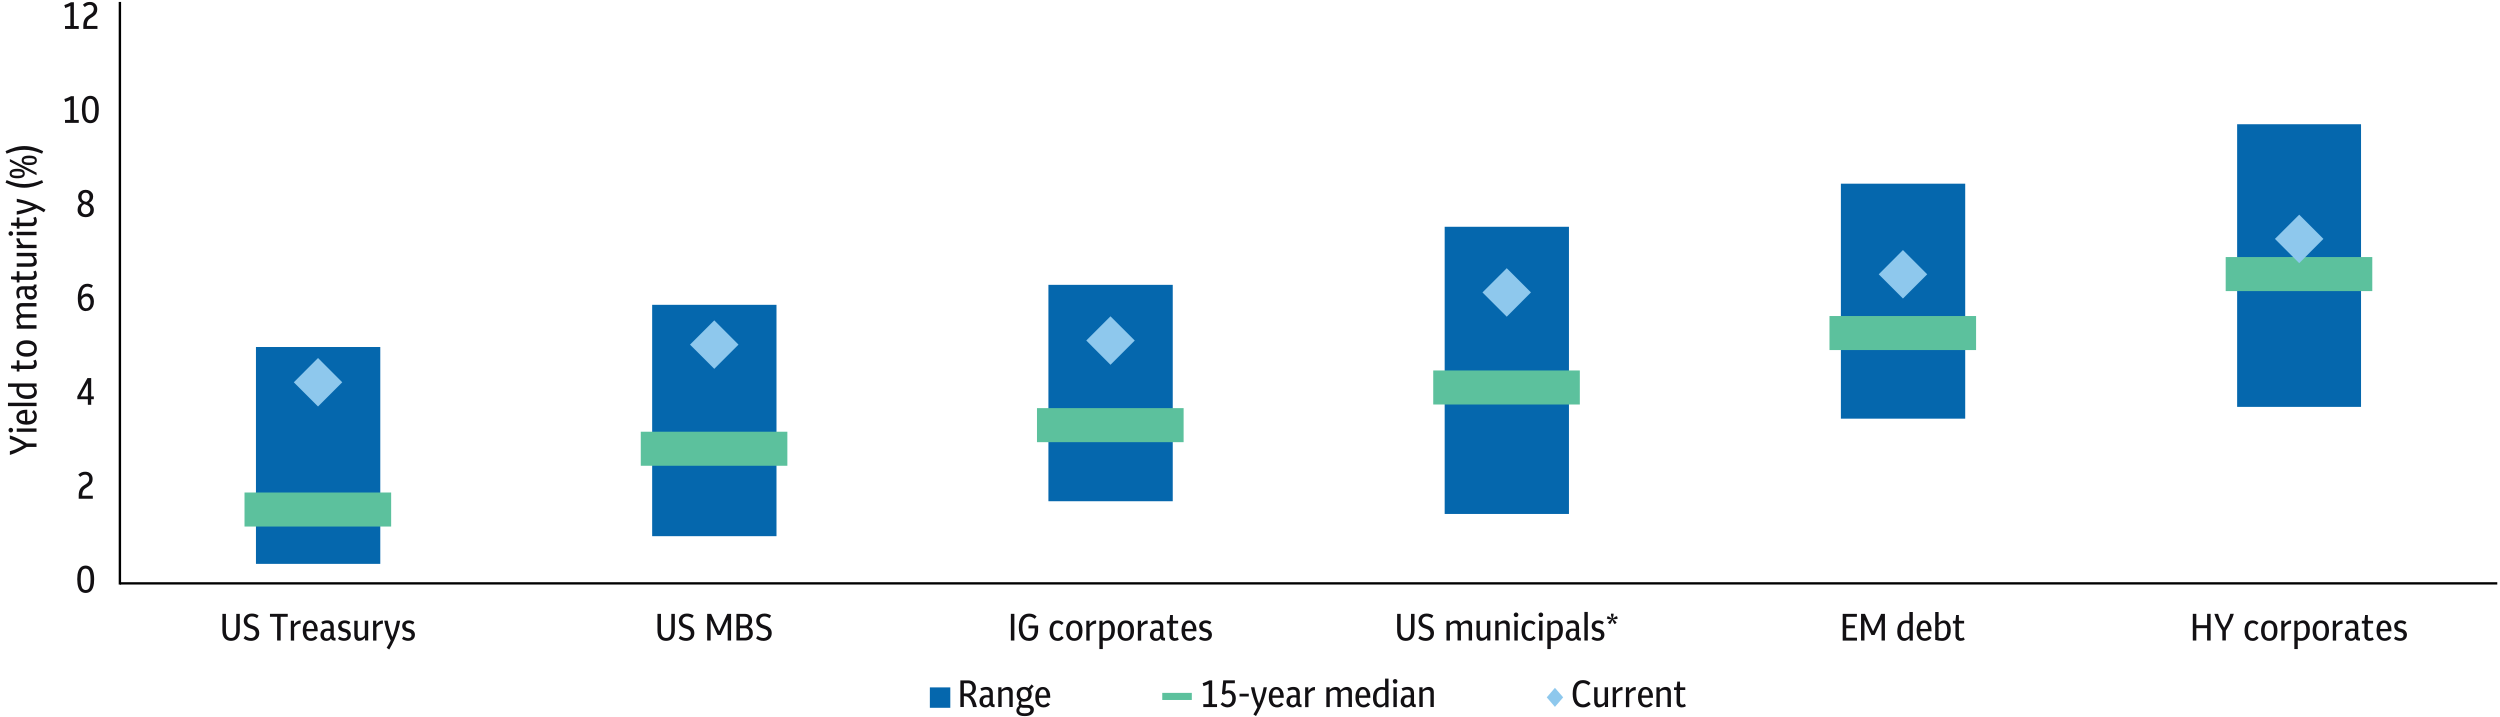 <?xml version="1.0" encoding="UTF-8"?>
<svg id="Layer_1" xmlns="http://www.w3.org/2000/svg" viewBox="0 0 524.41 150.49">
  <defs>
    <style>
      .cls-1, .cls-2 {
        fill: #0567ad;
      }

      .cls-1, .cls-3 {
        fill-rule: evenodd;
      }

      .cls-4 {
        fill: none;
        stroke: #000;
        stroke-linejoin: round;
        stroke-width: .5px;
      }

      .cls-5 {
        fill: #8ec8ed;
      }

      .cls-3 {
        fill: #5cc19d;
      }

      .cls-6 {
        fill: #121013;
      }
    </style>
  </defs>
  <line class="cls-4" x1="25.15" y1="122.61" x2="25.15" y2=".4"/>
  <line class="cls-4" x1="25.15" y1="122.37" x2="523.84" y2="122.37"/>
  <g>
    <path class="cls-6" d="M17.97,124.38c-.36,0-.68-.1-.94-.29-.26-.19-.47-.5-.61-.92-.14-.42-.22-.97-.22-1.66s.07-1.23.22-1.66c.14-.42.35-.73.61-.92.26-.19.58-.29.94-.29s.68.1.95.29.47.5.61.92c.14.42.22.97.22,1.66s-.07,1.23-.22,1.66c-.14.42-.35.73-.61.92-.26.19-.58.29-.95.29ZM17.97,123.77c.23,0,.43-.07.58-.21.15-.14.27-.38.34-.7s.11-.77.11-1.32-.04-1-.12-1.34c-.08-.33-.2-.57-.35-.71s-.34-.22-.57-.22-.42.07-.58.21-.27.38-.34.7-.11.76-.11,1.32.04,1.01.12,1.34c.08.33.2.57.35.71.15.14.34.22.56.22Z"/>
    <path class="cls-6" d="M16.51,104.62v-.71c0-.47.08-.88.24-1.21.16-.33.42-.62.79-.85l.56-.36c.22-.15.38-.31.47-.48s.14-.35.14-.55c0-.27-.08-.49-.23-.65-.15-.16-.36-.24-.63-.24-.35,0-.69.16-1.03.47l-.4-.49c.22-.21.45-.36.68-.46.24-.1.49-.14.77-.14.48,0,.86.14,1.14.42s.42.65.42,1.13c0,.33-.07.61-.21.86-.14.25-.38.48-.7.69l-.61.38c-.44.29-.66.75-.66,1.4v.16h2.22v.62h-2.96Z"/>
    <path class="cls-6" d="M18.43,84.91v-1.17h-2.21v-.59l2.12-3.84h.79v3.84h.55v.59h-.55v1.17h-.7ZM16.91,83.15h1.52v-2.77l-1.52,2.77Z"/>
    <path class="cls-6" d="M18.04,65.26c-.55,0-.97-.22-1.27-.66-.3-.44-.45-1.12-.45-2.06s.18-1.7.53-2.23.85-.79,1.48-.79c.44,0,.83.13,1.17.38l-.31.51c-.28-.19-.56-.28-.86-.28-.79,0-1.22.69-1.28,2.07.33-.43.74-.64,1.25-.64.41,0,.75.15,1.01.46.26.31.39.73.39,1.27,0,.39-.07.73-.21,1.02-.14.29-.34.52-.58.68-.25.16-.53.24-.86.24ZM18.12,62.19c-.42,0-.78.25-1.07.74.05,1.16.37,1.74.98,1.74.3,0,.53-.12.7-.37s.26-.56.26-.95-.08-.67-.24-.86c-.16-.2-.37-.29-.62-.29Z"/>
    <path class="cls-6" d="M17.98,45.55c-.52,0-.93-.14-1.24-.41-.31-.27-.47-.64-.47-1.11,0-.65.3-1.13.89-1.44-.25-.15-.43-.35-.57-.58-.13-.23-.2-.49-.2-.77s.07-.53.2-.74c.14-.21.32-.38.56-.5s.5-.18.81-.18.58.06.82.18.42.29.56.5c.14.21.2.46.2.73,0,.59-.28,1.04-.85,1.34.31.15.56.35.74.6.18.25.26.54.26.88,0,.31-.07.58-.22.8-.14.22-.34.4-.6.52s-.55.19-.9.19ZM17,43.92c0,.31.09.56.28.74.18.19.42.28.69.28s.52-.09.7-.26c.18-.17.28-.41.28-.7s-.1-.53-.3-.71-.47-.32-.82-.41c-.05-.02-.11-.03-.16-.05-.21.1-.38.25-.5.44-.12.19-.18.41-.18.67ZM17.11,41.35c0,.27.08.49.23.64.15.16.4.28.74.36.25-.09.43-.23.55-.41.11-.18.17-.39.17-.62,0-.28-.08-.5-.24-.66-.16-.16-.37-.24-.61-.24s-.45.08-.6.25c-.16.17-.24.39-.24.68Z"/>
    <g>
      <path class="cls-6" d="M13.64,25.78v-.62h1.12v-4.22c-.18.1-.35.18-.52.25-.17.07-.36.14-.56.21l-.18-.63c.26-.08.51-.17.74-.27.23-.1.45-.21.66-.32h.6v4.98h1.02v.62h-2.88Z"/>
      <path class="cls-6" d="M18.95,25.84c-.36,0-.68-.1-.94-.29-.26-.19-.47-.5-.61-.92-.14-.42-.22-.97-.22-1.66s.07-1.24.22-1.66c.14-.42.35-.73.61-.92.26-.19.58-.29.94-.29s.68.1.95.29c.26.19.47.5.61.92.14.42.22.97.22,1.66s-.07,1.23-.22,1.66c-.14.42-.35.73-.61.92-.26.19-.58.29-.95.29ZM18.95,25.22c.23,0,.43-.07.58-.21.15-.14.27-.37.34-.7s.11-.77.11-1.32-.04-1-.12-1.34-.2-.57-.35-.71c-.15-.14-.34-.22-.57-.22s-.42.07-.58.21c-.15.14-.27.37-.34.7-.07.33-.11.77-.11,1.32s.04,1.01.12,1.34c.08.33.2.57.35.71.15.14.34.22.56.22Z"/>
    </g>
    <g>
      <path class="cls-6" d="M13.64,6.07v-.62h1.12V1.23c-.18.1-.35.18-.52.25-.17.07-.36.14-.56.21l-.18-.63c.26-.08.51-.17.74-.27.23-.1.45-.21.66-.32h.6v4.98h1.02v.62h-2.88Z"/>
      <path class="cls-6" d="M17.48,6.07v-.71c0-.47.08-.88.24-1.21.16-.33.42-.62.79-.85l.56-.36c.22-.15.38-.31.47-.48s.14-.35.14-.55c0-.27-.08-.49-.23-.65-.15-.16-.36-.24-.63-.24-.35,0-.69.16-1.03.47l-.4-.49c.22-.21.45-.36.68-.46.24-.1.49-.14.77-.14.48,0,.86.14,1.14.42s.42.65.42,1.13c0,.33-.07.61-.21.86-.14.25-.38.48-.7.69l-.61.38c-.44.29-.66.75-.66,1.4v.16h2.22v.62h-2.96Z"/>
    </g>
  </g>
  <polygon class="cls-2" points="53.69 72.79 79.77 72.79 79.77 118.28 53.69 118.28 53.69 72.79 53.69 72.79"/>
  <polygon class="cls-3" points="51.29 103.31 82.05 103.31 82.05 110.45 51.29 110.45 51.29 103.31 51.29 103.31"/>
  <polygon class="cls-5" points="66.71 75.1 71.79 80.19 66.71 85.27 61.63 80.19 66.71 75.1 66.71 75.1"/>
  <g>
    <path class="cls-6" d="M48.46,134.43c-.59,0-1.04-.19-1.35-.56-.31-.37-.46-.91-.46-1.62v-3.48h.74v3.47c0,1.05.36,1.58,1.08,1.58s1.09-.53,1.09-1.58v-3.47h.74v3.46c0,.71-.16,1.25-.48,1.63s-.77.57-1.36.57Z"/>
    <path class="cls-6" d="M52.63,134.43c-.57,0-1.08-.17-1.54-.52l.35-.54c.4.3.79.46,1.18.46.3,0,.55-.09.74-.27.19-.18.28-.41.28-.7,0-.23-.07-.42-.21-.58s-.36-.28-.66-.37l-.37-.12c-.39-.12-.7-.32-.93-.59-.22-.27-.34-.59-.34-.96,0-.31.07-.58.21-.81.14-.23.34-.41.6-.54.26-.13.55-.19.9-.19.54,0,1.01.15,1.41.44l-.34.54c-.36-.25-.71-.37-1.06-.37-.29,0-.53.08-.71.26-.18.17-.27.39-.27.66,0,.21.06.39.19.53.13.14.33.25.61.34l.36.12c.46.14.8.35,1.02.6.22.26.33.59.33.99,0,.5-.16.9-.48,1.19-.32.29-.75.44-1.29.44Z"/>
    <path class="cls-6" d="M58.13,134.36v-4.98h-1.5v-.62h3.73v.62h-1.49v4.98h-.74Z"/>
    <path class="cls-6" d="M61,134.36v-4.15h.67v.77c.17-.25.36-.45.58-.6.22-.15.44-.23.66-.23h.08s.05,0,.07.02v.67s-.04,0-.06,0h-.04c-.24,0-.46.06-.67.17-.21.12-.4.31-.59.58v2.78h-.71Z"/>
    <path class="cls-6" d="M65.25,134.43c-.54,0-.97-.19-1.28-.56s-.46-.9-.46-1.59.14-1.19.42-1.57c.28-.38.66-.57,1.15-.57.32,0,.6.08.83.25.23.17.41.4.54.7.12.3.19.65.19,1.05v.28h-2.39c.03.98.36,1.46.98,1.46.34,0,.63-.16.89-.48l.46.4c-.35.42-.79.63-1.32.63ZM65.08,130.67c-.49,0-.77.42-.83,1.26h1.66c-.05-.84-.33-1.26-.82-1.26Z"/>
    <path class="cls-6" d="M68.45,134.43c-.37,0-.67-.11-.9-.34-.22-.23-.34-.53-.34-.91,0-.41.13-.73.4-.97.26-.23.62-.35,1.08-.35.1,0,.2,0,.3.01.11,0,.21.02.32.04v-.42c0-.52-.25-.78-.74-.78-.29,0-.59.09-.92.26l-.24-.51c.41-.22.82-.33,1.26-.33s.78.11,1,.34.34.55.34.98v1.94c0,.16.02.27.06.32.04.05.13.08.25.08h.06v.58h-.23c-.38,0-.63-.15-.73-.46-.19.35-.52.53-.98.53ZM67.94,133.18c0,.23.05.42.16.55s.26.2.46.2c.21,0,.39-.08.54-.24s.22-.39.22-.68v-.63c-.19-.04-.36-.06-.5-.06-.29,0-.51.08-.66.23s-.22.37-.22.64Z"/>
    <path class="cls-6" d="M72.19,134.43c-.23,0-.46-.04-.69-.11-.22-.07-.43-.17-.61-.31l.3-.5c.17.11.34.2.51.26.17.06.33.1.48.1.22,0,.39-.06.52-.17.13-.11.19-.26.19-.46,0-.31-.18-.52-.54-.62l-.43-.11c-.31-.08-.55-.23-.73-.44s-.26-.46-.26-.75c0-.36.13-.65.39-.86s.59-.33.99-.33c.2,0,.4.03.6.09.19.06.38.15.56.28l-.28.5c-.16-.1-.31-.17-.45-.22-.14-.05-.28-.08-.42-.08-.19,0-.35.05-.48.15s-.19.24-.19.41c0,.13.04.25.12.35s.21.18.39.22l.43.12c.33.09.57.24.75.45s.26.46.26.76c0,.38-.13.69-.38.92-.26.23-.6.34-1.02.34Z"/>
    <path class="cls-6" d="M75.35,134.43c-.69,0-1.03-.47-1.03-1.41v-2.81h.71v2.74c0,.32.04.54.12.66.08.12.22.18.42.18.37,0,.69-.17.95-.52v-3.07h.71v4.15h-.66v-.59c-.35.44-.75.66-1.22.66Z"/>
    <path class="cls-6" d="M78.26,134.36v-4.15h.67v.77c.17-.25.36-.45.58-.6.22-.15.44-.23.66-.23h.08s.05,0,.07.02v.67s-.04,0-.06,0h-.04c-.24,0-.46.06-.67.17-.21.12-.4.31-.59.58v2.78h-.71Z"/>
    <path class="cls-6" d="M81.65,136.24l-.55-.34c.15-.25.31-.5.45-.76.15-.26.28-.51.4-.77-.32-.67-.59-1.35-.82-2.04-.22-.69-.4-1.4-.54-2.13h.73c.14.75.29,1.39.45,1.94.15.54.33,1.04.52,1.5.39-.93.71-2.08.97-3.43h.68c-.13.72-.3,1.42-.51,2.08-.21.67-.46,1.33-.75,1.98-.29.65-.64,1.3-1.03,1.97Z"/>
    <path class="cls-6" d="M85.63,134.43c-.23,0-.46-.04-.69-.11-.22-.07-.43-.17-.61-.31l.3-.5c.17.11.34.2.51.26.17.06.33.1.48.1.22,0,.39-.06.52-.17.13-.11.19-.26.19-.46,0-.31-.18-.52-.54-.62l-.43-.11c-.31-.08-.55-.23-.73-.44s-.26-.46-.26-.75c0-.36.13-.65.39-.86s.59-.33.99-.33c.2,0,.4.03.6.09.19.06.38.15.56.28l-.28.5c-.16-.1-.31-.17-.45-.22-.14-.05-.28-.08-.42-.08-.19,0-.35.05-.48.15s-.19.24-.19.41c0,.13.04.25.12.35s.21.18.39.22l.43.12c.33.09.57.24.75.45s.26.46.26.76c0,.38-.13.69-.38.92-.26.23-.6.34-1.02.34Z"/>
  </g>
  <polygon class="cls-2" points="303.04 47.57 329.11 47.57 329.11 107.81 303.04 107.81 303.04 47.57 303.04 47.57"/>
  <polygon class="cls-3" points="300.64 77.71 331.39 77.71 331.39 84.85 300.64 84.85 300.64 77.71 300.64 77.71"/>
  <polygon class="cls-5" points="316.06 56.26 321.14 61.34 316.06 66.43 310.97 61.34 316.06 56.26 316.06 56.26"/>
  <g>
    <path class="cls-6" d="M294.88,134.43c-.59,0-1.04-.19-1.35-.56s-.46-.91-.46-1.62v-3.48h.74v3.47c0,1.05.36,1.58,1.08,1.58s1.09-.53,1.09-1.58v-3.47h.74v3.46c0,.71-.16,1.25-.48,1.63s-.77.57-1.36.57Z"/>
    <path class="cls-6" d="M299.05,134.43c-.57,0-1.08-.17-1.54-.52l.35-.54c.4.3.79.46,1.18.46.3,0,.55-.09.74-.27s.28-.41.28-.7c0-.23-.07-.42-.21-.58s-.36-.28-.66-.37l-.37-.12c-.39-.12-.7-.32-.93-.59s-.34-.59-.34-.96c0-.31.07-.58.21-.81.14-.23.34-.41.6-.54.26-.13.55-.19.9-.19.54,0,1.01.15,1.41.44l-.34.54c-.36-.25-.71-.37-1.06-.37-.29,0-.53.08-.71.26s-.27.39-.27.66c0,.21.06.39.19.53.13.14.33.25.61.34l.36.12c.46.14.8.35,1.02.6s.33.59.33.99c0,.5-.16.9-.48,1.19-.32.29-.75.44-1.29.44Z"/>
    <path class="cls-6" d="M303.42,134.36v-4.15h.68v.55c.19-.2.39-.36.62-.47.23-.11.46-.16.69-.16.25,0,.46.06.63.19.17.13.29.31.36.54.19-.23.39-.41.62-.54s.47-.19.72-.19c.32,0,.57.1.76.3.19.2.28.48.28.82v3.1h-.71v-2.98c0-.41-.2-.62-.59-.62-.2,0-.39.05-.58.15-.19.1-.34.23-.45.39v3.06h-.71v-2.98c0-.41-.2-.62-.59-.62-.18,0-.37.04-.55.13-.19.08-.34.2-.46.34v3.14h-.71Z"/>
    <path class="cls-6" d="M310.74,134.43c-.69,0-1.03-.47-1.03-1.41v-2.81h.71v2.74c0,.32.04.54.12.66.08.12.22.18.42.18.37,0,.69-.17.95-.52v-3.07h.71v4.15h-.66v-.59c-.35.44-.75.66-1.22.66Z"/>
    <path class="cls-6" d="M313.65,134.36v-4.15h.67v.55c.38-.42.81-.63,1.3-.63.33,0,.59.1.78.3.19.2.28.48.28.82v3.1h-.71v-2.98c0-.41-.2-.62-.61-.62-.19,0-.37.04-.55.12-.18.08-.33.19-.45.33v3.14h-.71Z"/>
    <path class="cls-6" d="M318.01,129.45c-.13,0-.25-.05-.34-.14-.09-.1-.14-.21-.14-.35s.05-.25.14-.34c.09-.09.21-.14.34-.14s.25.04.35.14c.09.09.14.21.14.34s-.05.26-.14.35c-.09.1-.21.14-.35.14ZM317.66,134.36v-4.15h.71v4.15h-.71Z"/>
    <path class="cls-6" d="M320.83,134.43c-.52,0-.93-.19-1.23-.56s-.44-.91-.44-1.59.15-1.21.44-1.58.71-.56,1.24-.56c.5,0,.92.18,1.26.53l-.39.44c-.24-.26-.52-.38-.83-.38-.66,0-.98.51-.98,1.54,0,.52.08.92.25,1.19.17.27.4.41.71.41s.58-.16.82-.46l.45.39c-.18.22-.38.38-.58.49s-.45.16-.71.16Z"/>
    <path class="cls-6" d="M323.21,129.45c-.13,0-.25-.05-.34-.14-.09-.1-.14-.21-.14-.35s.05-.25.14-.34c.09-.09.21-.14.34-.14s.25.04.35.14c.09.09.14.21.14.34s-.05.26-.14.35c-.09.1-.21.14-.35.14ZM322.85,134.36v-4.15h.71v4.15h-.71Z"/>
    <path class="cls-6" d="M324.58,136.16v-5.95h.66v.54c.18-.21.36-.36.55-.47.19-.1.4-.16.64-.16.42,0,.76.17,1.02.52s.39.84.39,1.47c0,.74-.16,1.31-.49,1.71s-.78.6-1.35.6c-.24,0-.48-.03-.7-.1v1.83h-.71ZM326.24,130.71c-.18,0-.34.04-.51.13s-.31.21-.44.36v2.53c.12.04.24.08.36.1.12.02.22.03.32.03.75,0,1.13-.58,1.13-1.74,0-.94-.29-1.42-.86-1.42Z"/>
    <path class="cls-6" d="M329.67,134.43c-.37,0-.67-.11-.9-.34-.22-.23-.34-.53-.34-.91,0-.41.13-.73.4-.97.26-.23.62-.35,1.08-.35.1,0,.2,0,.3.01s.21.02.32.04v-.42c0-.52-.25-.78-.74-.78-.29,0-.59.09-.92.26l-.24-.51c.41-.22.82-.33,1.26-.33s.78.11,1,.34c.22.23.34.55.34.98v1.94c0,.16.02.27.06.32.04.05.12.08.25.08h.06v.58h-.23c-.38,0-.63-.15-.73-.46-.19.35-.52.53-.98.53ZM329.16,133.18c0,.23.05.42.16.55s.26.2.46.2c.21,0,.39-.08.54-.24s.22-.39.22-.68v-.63c-.19-.04-.36-.06-.5-.06-.29,0-.51.08-.66.23s-.22.37-.22.64Z"/>
    <path class="cls-6" d="M332.35,134.36v-6h.71v6h-.71Z"/>
    <path class="cls-6" d="M335.14,134.43c-.24,0-.46-.04-.69-.11s-.43-.17-.61-.31l.3-.5c.17.11.34.2.51.26.17.06.33.1.48.1.22,0,.39-.06.52-.17s.19-.26.19-.46c0-.31-.18-.52-.54-.62l-.43-.11c-.31-.08-.55-.23-.73-.44s-.26-.46-.26-.75c0-.36.13-.65.39-.86s.59-.33.99-.33c.2,0,.4.03.6.09.19.06.38.15.56.28l-.28.5c-.16-.1-.31-.17-.45-.22-.14-.05-.28-.08-.42-.08-.19,0-.35.05-.48.15s-.19.24-.19.41c0,.13.04.25.12.35s.21.18.39.22l.43.12c.33.09.58.24.75.45.17.21.26.46.26.76,0,.38-.13.69-.38.92-.26.23-.6.34-1.02.34Z"/>
    <path class="cls-6" d="M337.71,130.93l-.42-.3.21-.28.53-.44-.67-.06-.31-.1.16-.5.32.1.58.4-.18-.7v-.33h.54v.33l-.18.7.58-.4.32-.1.16.5-.31.1-.67.06.53.44.21.28-.42.3-.2-.28-.27-.61-.28.61-.2.28Z"/>
  </g>
  <polygon class="cls-2" points="136.8 63.94 162.88 63.94 162.88 112.47 136.8 112.47 136.8 63.94 136.8 63.94"/>
  <polygon class="cls-3" points="134.41 90.56 165.16 90.56 165.16 97.7 134.41 97.7 134.41 90.56 134.41 90.56"/>
  <polygon class="cls-5" points="149.83 67.2 154.91 72.29 149.83 77.37 144.74 72.29 149.83 67.2 149.83 67.2"/>
  <g>
    <path class="cls-6" d="M139.72,134.43c-.59,0-1.04-.19-1.35-.56-.31-.37-.46-.91-.46-1.62v-3.48h.74v3.47c0,1.05.36,1.58,1.08,1.58s1.09-.53,1.09-1.58v-3.47h.74v3.46c0,.71-.16,1.25-.48,1.63s-.77.57-1.36.57Z"/>
    <path class="cls-6" d="M143.9,134.43c-.57,0-1.08-.17-1.54-.52l.35-.54c.4.3.79.46,1.18.46.3,0,.55-.09.74-.27.19-.18.28-.41.28-.7,0-.23-.07-.42-.21-.58s-.36-.28-.66-.37l-.37-.12c-.39-.12-.7-.32-.93-.59-.22-.27-.34-.59-.34-.96,0-.31.07-.58.21-.81.14-.23.34-.41.6-.54.26-.13.55-.19.9-.19.54,0,1.01.15,1.41.44l-.34.54c-.36-.25-.71-.37-1.06-.37-.29,0-.53.08-.71.26-.18.17-.27.39-.27.66,0,.21.06.39.19.53.13.14.33.25.61.34l.36.12c.46.14.8.35,1.02.6.22.26.33.59.33.99,0,.5-.16.9-.48,1.19-.32.29-.75.44-1.29.44Z"/>
    <path class="cls-6" d="M148.34,134.36v-5.6h.82l1.7,3.67,1.69-3.67h.8v5.6h-.71v-4.34l-1.46,3.18h-.66l-1.46-3.18v4.34h-.71Z"/>
    <path class="cls-6" d="M154.48,134.36v-5.6h1.72c.47,0,.85.13,1.14.39s.42.61.42,1.04c0,.57-.24,1-.73,1.28.59.22.89.67.89,1.34,0,.46-.14.84-.43,1.12-.29.28-.68.42-1.19.42h-1.82ZM156.15,129.36h-.94v1.85h.98c.25,0,.44-.09.59-.26s.22-.41.22-.7-.07-.52-.22-.67-.36-.22-.64-.22ZM156.26,131.79h-1.04v1.98h1.05c.29,0,.51-.09.67-.26.16-.18.24-.41.24-.71s-.08-.55-.24-.74c-.16-.18-.38-.27-.68-.27Z"/>
    <path class="cls-6" d="M160.13,134.43c-.57,0-1.08-.17-1.54-.52l.35-.54c.4.3.79.46,1.18.46.3,0,.55-.09.74-.27.19-.18.28-.41.28-.7,0-.23-.07-.42-.21-.58s-.36-.28-.66-.37l-.37-.12c-.39-.12-.7-.32-.93-.59-.22-.27-.34-.59-.34-.96,0-.31.07-.58.21-.81.14-.23.34-.41.6-.54.26-.13.55-.19.9-.19.54,0,1.01.15,1.41.44l-.34.54c-.36-.25-.71-.37-1.06-.37-.29,0-.53.08-.71.26-.18.17-.27.39-.27.66,0,.21.06.39.19.53.13.14.33.25.61.34l.36.12c.46.14.8.35,1.02.6.22.26.33.59.33.99,0,.5-.16.9-.48,1.19-.32.29-.75.44-1.29.44Z"/>
  </g>
  <polygon class="cls-2" points="219.92 59.75 246 59.75 246 105.14 219.92 105.14 219.92 59.75 219.92 59.75"/>
  <polygon class="cls-3" points="217.52 85.61 248.28 85.61 248.28 92.75 217.52 92.75 217.52 85.61 217.52 85.61"/>
  <polygon class="cls-5" points="232.94 66.35 238.03 71.43 232.94 76.52 227.86 71.43 232.94 66.35 232.94 66.35"/>
  <g>
    <path class="cls-6" d="M212.04,134.36v-5.6h.74v5.6h-.74Z"/>
    <path class="cls-6" d="M215.82,134.43c-.67,0-1.19-.24-1.56-.73s-.55-1.2-.55-2.12.19-1.69.58-2.16.91-.71,1.59-.71c.62,0,1.14.2,1.56.61l-.4.49c-.18-.14-.36-.26-.54-.34-.19-.08-.39-.13-.6-.13-.45,0-.8.18-1.06.55s-.38.93-.38,1.69.12,1.33.37,1.69c.25.37.58.55,1.01.55.39,0,.69-.14.89-.42.21-.28.31-.67.31-1.18v-.4h-1.3v-.62h2.02v.95c0,.46-.08.87-.23,1.21-.15.34-.38.61-.67.8s-.64.28-1.05.28Z"/>
    <path class="cls-6" d="M221.83,134.43c-.52,0-.93-.19-1.23-.56-.3-.38-.44-.91-.44-1.59s.15-1.21.44-1.58c.3-.37.71-.56,1.24-.56.5,0,.92.18,1.26.53l-.39.44c-.24-.26-.52-.38-.83-.38-.66,0-.98.51-.98,1.54,0,.52.08.92.25,1.19.17.27.4.41.71.41s.58-.16.82-.46l.45.39c-.18.22-.38.38-.58.49s-.45.16-.71.16Z"/>
    <path class="cls-6" d="M225.35,134.43c-.55,0-.97-.18-1.27-.55-.3-.37-.45-.9-.45-1.58s.15-1.21.45-1.59c.3-.38.72-.57,1.27-.57s.97.19,1.27.56.45.9.45,1.59-.15,1.21-.45,1.58-.72.56-1.27.56ZM225.35,133.87c.34,0,.58-.13.74-.39.16-.26.24-.66.24-1.19,0-1.06-.33-1.58-.98-1.58s-.98.53-.98,1.58c0,.53.08.93.24,1.19.16.26.41.39.74.39Z"/>
    <path class="cls-6" d="M227.87,134.36v-4.15h.67v.77c.17-.25.36-.45.58-.6.22-.15.44-.23.66-.23h.08s.05,0,.07.02v.67s-.04,0-.06,0h-.04c-.24,0-.46.06-.67.17-.21.12-.4.31-.59.58v2.78h-.71Z"/>
    <path class="cls-6" d="M230.61,136.16v-5.95h.66v.54c.18-.21.36-.36.55-.47.19-.1.4-.16.64-.16.42,0,.76.17,1.02.52s.39.84.39,1.47c0,.74-.16,1.31-.49,1.71s-.78.6-1.35.6c-.24,0-.47-.03-.7-.1v1.83h-.71ZM232.26,130.71c-.18,0-.35.04-.51.13-.16.09-.31.21-.44.36v2.53c.12.04.24.08.36.1.12.02.22.03.32.03.75,0,1.13-.58,1.13-1.74,0-.94-.29-1.42-.86-1.42Z"/>
    <path class="cls-6" d="M236.16,134.43c-.55,0-.97-.18-1.27-.55-.3-.37-.45-.9-.45-1.58s.15-1.21.45-1.59c.3-.38.72-.57,1.27-.57s.97.19,1.27.56.45.9.45,1.59-.15,1.21-.45,1.58-.72.56-1.27.56ZM236.16,133.87c.34,0,.58-.13.74-.39.16-.26.24-.66.24-1.19,0-1.06-.33-1.58-.98-1.58s-.98.53-.98,1.58c0,.53.08.93.24,1.19.16.26.41.39.74.39Z"/>
    <path class="cls-6" d="M238.68,134.36v-4.15h.67v.77c.17-.25.36-.45.58-.6.22-.15.44-.23.66-.23h.08s.05,0,.07.02v.67s-.04,0-.06,0h-.04c-.24,0-.46.06-.67.17-.21.12-.4.31-.59.58v2.78h-.71Z"/>
    <path class="cls-6" d="M242.45,134.43c-.37,0-.67-.11-.9-.34-.22-.23-.34-.53-.34-.91,0-.41.13-.73.4-.97.26-.23.62-.35,1.08-.35.1,0,.2,0,.3.01s.21.02.32.04v-.42c0-.52-.25-.78-.74-.78-.29,0-.59.09-.92.26l-.24-.51c.41-.22.82-.33,1.26-.33s.78.11,1,.34c.22.23.34.55.34.98v1.94c0,.16.02.27.06.32.04.05.12.08.25.08h.06v.58h-.23c-.38,0-.63-.15-.73-.46-.19.35-.52.53-.98.53ZM241.94,133.18c0,.23.05.42.16.55s.26.2.46.2c.21,0,.39-.08.54-.24.15-.16.22-.39.22-.68v-.63c-.19-.04-.36-.06-.5-.06-.29,0-.51.08-.66.23s-.22.37-.22.64Z"/>
    <path class="cls-6" d="M246.4,134.43c-.33,0-.59-.1-.79-.29-.2-.19-.3-.47-.3-.82v-2.54h-.54v-.56h.55l.13-1.21h.58v1.21h1.1v.56h-1.1v2.48c0,.22.05.37.14.46.09.09.2.14.32.14.15,0,.34-.06.55-.18l.22.49c-.13.09-.27.16-.42.2-.15.04-.3.06-.45.06Z"/>
    <path class="cls-6" d="M249.58,134.43c-.54,0-.97-.19-1.28-.56s-.46-.9-.46-1.59.14-1.19.42-1.57c.28-.38.66-.57,1.15-.57.32,0,.6.08.83.25.23.17.41.4.54.7.13.3.19.65.19,1.05v.28h-2.39c.03.98.36,1.46.98,1.46.34,0,.63-.16.89-.48l.46.4c-.35.42-.79.63-1.32.63ZM249.42,130.67c-.49,0-.77.42-.83,1.26h1.66c-.05-.84-.33-1.26-.82-1.26Z"/>
    <path class="cls-6" d="M252.81,134.43c-.24,0-.46-.04-.69-.11-.22-.07-.43-.17-.61-.31l.3-.5c.17.11.34.2.51.26.17.06.33.1.48.1.22,0,.39-.06.52-.17s.19-.26.19-.46c0-.31-.18-.52-.54-.62l-.43-.11c-.31-.08-.55-.23-.73-.44s-.26-.46-.26-.75c0-.36.13-.65.39-.86s.59-.33.99-.33c.2,0,.4.03.6.09.19.06.38.15.56.28l-.28.5c-.16-.1-.31-.17-.45-.22s-.28-.08-.42-.08c-.19,0-.35.05-.48.15s-.19.24-.19.41c0,.13.04.25.12.35s.21.18.39.22l.43.12c.33.09.58.24.75.45.17.21.26.46.26.76,0,.38-.13.69-.38.92-.26.23-.6.34-1.02.34Z"/>
  </g>
  <polygon class="cls-2" points="469.27 26.06 495.26 26.06 495.26 85.35 469.27 85.35 469.27 26.06 469.27 26.06"/>
  <polygon class="cls-3" points="466.87 53.92 497.62 53.92 497.62 61.06 466.87 61.06 466.87 53.92 466.87 53.92"/>
  <polygon class="cls-5" points="482.29 45.03 487.37 50.11 482.29 55.2 477.2 50.11 482.29 45.03 482.29 45.03"/>
  <g>
    <path class="cls-6" d="M459.97,134.36v-5.6h.74v2.38h2.26v-2.38h.74v5.6h-.74v-2.59h-2.26v2.59h-.74Z"/>
    <path class="cls-6" d="M466.17,134.36v-2.08c-.25-.38-.48-.78-.7-1.2-.22-.41-.41-.82-.58-1.22s-.3-.77-.4-1.1h.78c.26.97.68,1.94,1.28,2.91.3-.48.55-.96.76-1.46.21-.49.38-.98.52-1.46h.75c-.09.33-.22.69-.39,1.1-.17.41-.37.82-.59,1.25-.22.42-.46.82-.7,1.19v2.06h-.74Z"/>
    <path class="cls-6" d="M472.49,134.43c-.52,0-.93-.19-1.23-.56-.3-.38-.44-.91-.44-1.59s.15-1.21.44-1.58c.3-.37.71-.56,1.24-.56.5,0,.92.18,1.26.53l-.39.44c-.24-.26-.52-.38-.83-.38-.66,0-.98.51-.98,1.54,0,.52.08.92.25,1.19.17.27.4.41.71.41s.58-.16.82-.46l.45.39c-.18.22-.38.38-.58.49s-.45.16-.71.16Z"/>
    <path class="cls-6" d="M476.01,134.43c-.55,0-.97-.18-1.27-.55-.3-.37-.45-.9-.45-1.58s.15-1.21.45-1.59c.3-.38.72-.57,1.27-.57s.97.19,1.27.56.45.9.45,1.59-.15,1.21-.45,1.58-.72.56-1.27.56ZM476.01,133.87c.34,0,.58-.13.74-.39.16-.26.24-.66.24-1.19,0-1.06-.33-1.58-.98-1.58s-.98.53-.98,1.58c0,.53.08.93.24,1.19.16.26.41.39.74.39Z"/>
    <path class="cls-6" d="M478.53,134.36v-4.15h.67v.77c.17-.25.36-.45.58-.6.22-.15.44-.23.66-.23h.08s.05,0,.07.02v.67s-.04,0-.06,0h-.04c-.24,0-.46.06-.67.17-.21.12-.4.31-.59.58v2.78h-.71Z"/>
    <path class="cls-6" d="M481.27,136.16v-5.95h.66v.54c.18-.21.36-.36.55-.47.19-.1.4-.16.64-.16.42,0,.76.17,1.02.52s.39.84.39,1.47c0,.74-.16,1.31-.49,1.71s-.78.6-1.35.6c-.24,0-.47-.03-.7-.1v1.83h-.71ZM482.93,130.71c-.18,0-.35.04-.51.13-.16.09-.31.21-.44.36v2.53c.12.04.24.08.36.1.12.02.22.03.32.03.75,0,1.13-.58,1.13-1.74,0-.94-.29-1.42-.86-1.42Z"/>
    <path class="cls-6" d="M486.82,134.43c-.55,0-.97-.18-1.27-.55-.3-.37-.45-.9-.45-1.58s.15-1.21.45-1.59c.3-.38.72-.57,1.27-.57s.97.19,1.27.56.45.9.45,1.59-.15,1.21-.45,1.58-.72.56-1.27.56ZM486.82,133.87c.34,0,.58-.13.74-.39.16-.26.24-.66.24-1.19,0-1.06-.33-1.58-.98-1.58s-.98.53-.98,1.58c0,.53.08.93.24,1.19.16.26.41.39.74.39Z"/>
    <path class="cls-6" d="M489.34,134.36v-4.15h.67v.77c.17-.25.36-.45.58-.6.22-.15.44-.23.66-.23h.08s.05,0,.07.02v.67s-.04,0-.06,0h-.04c-.24,0-.46.06-.67.17-.21.12-.4.31-.59.58v2.78h-.71Z"/>
    <path class="cls-6" d="M493.11,134.43c-.37,0-.67-.11-.9-.34-.22-.23-.34-.53-.34-.91,0-.41.13-.73.4-.97.26-.23.62-.35,1.08-.35.1,0,.2,0,.3.01s.21.02.32.04v-.42c0-.52-.25-.78-.74-.78-.29,0-.59.09-.92.26l-.24-.51c.41-.22.82-.33,1.26-.33s.78.11,1,.34c.22.23.34.55.34.98v1.94c0,.16.02.27.06.32.04.05.12.08.25.08h.06v.58h-.23c-.38,0-.63-.15-.73-.46-.19.35-.52.53-.98.53ZM492.6,133.18c0,.23.05.42.16.55s.26.2.46.2c.21,0,.39-.08.54-.24.15-.16.22-.39.22-.68v-.63c-.19-.04-.36-.06-.5-.06-.29,0-.51.08-.66.23s-.22.37-.22.64Z"/>
    <path class="cls-6" d="M497.06,134.43c-.33,0-.59-.1-.79-.29-.2-.19-.3-.47-.3-.82v-2.54h-.54v-.56h.55l.13-1.21h.58v1.21h1.1v.56h-1.1v2.48c0,.22.05.37.14.46.09.09.2.14.32.14.15,0,.34-.06.55-.18l.22.49c-.13.09-.27.16-.42.2-.15.04-.3.06-.45.06Z"/>
    <path class="cls-6" d="M500.25,134.43c-.54,0-.97-.19-1.28-.56s-.46-.9-.46-1.59.14-1.19.42-1.57c.28-.38.66-.57,1.15-.57.32,0,.6.08.83.25.23.17.41.4.54.7.13.3.19.65.19,1.05v.28h-2.39c.03.98.36,1.46.98,1.46.34,0,.63-.16.89-.48l.46.4c-.35.42-.79.63-1.32.63ZM500.08,130.67c-.49,0-.77.42-.83,1.26h1.66c-.05-.84-.33-1.26-.82-1.26Z"/>
    <path class="cls-6" d="M503.48,134.43c-.24,0-.46-.04-.69-.11-.22-.07-.43-.17-.61-.31l.3-.5c.17.11.34.2.51.26.17.06.33.1.48.1.22,0,.39-.06.52-.17s.19-.26.19-.46c0-.31-.18-.52-.54-.62l-.43-.11c-.31-.08-.55-.23-.73-.44s-.26-.46-.26-.75c0-.36.13-.65.39-.86s.59-.33.99-.33c.2,0,.4.03.6.09.19.06.38.15.56.28l-.28.5c-.16-.1-.31-.17-.45-.22s-.28-.08-.42-.08c-.19,0-.35.05-.48.15s-.19.24-.19.41c0,.13.04.25.12.35s.21.18.39.22l.43.12c.33.09.58.24.75.45.17.21.26.46.26.76,0,.38-.13.69-.38.92-.26.23-.6.34-1.02.34Z"/>
  </g>
  <polygon class="cls-2" points="386.15 38.53 412.23 38.53 412.23 87.82 386.15 87.82 386.15 38.53 386.15 38.53"/>
  <polygon class="cls-3" points="383.76 66.29 414.51 66.29 414.51 73.43 383.76 73.43 383.76 66.29 383.76 66.29"/>
  <polygon class="cls-5" points="399.17 52.45 404.26 57.54 399.17 62.62 394.09 57.54 399.17 52.45 399.17 52.45"/>
  <g>
    <path class="cls-6" d="M386.53,134.36v-5.6h2.98v.62h-2.24v1.78h1.82v.62h-1.82v1.98h2.26v.62h-2.99Z"/>
    <path class="cls-6" d="M390.38,134.36v-5.6h.82l1.7,3.67,1.69-3.67h.8v5.6h-.71v-4.34l-1.46,3.18h-.66l-1.46-3.18v4.34h-.71Z"/>
    <path class="cls-6" d="M399.39,134.43c-.42,0-.76-.17-1.02-.52s-.39-.83-.39-1.46c0-.74.16-1.31.49-1.71.33-.4.77-.6,1.34-.6.23,0,.47.03.71.1v-1.86h.72v6h-.67v-.55c-.18.21-.36.36-.54.46s-.4.15-.64.15ZM398.72,132.44c0,.47.07.83.22,1.06.15.24.36.35.64.35.18,0,.35-.04.51-.13.16-.09.31-.21.44-.36v-2.54c-.12-.04-.24-.07-.36-.09s-.23-.03-.33-.03c-.75,0-1.12.58-1.12,1.74Z"/>
    <path class="cls-6" d="M403.78,134.43c-.54,0-.97-.19-1.28-.56s-.46-.9-.46-1.59.14-1.19.42-1.57c.28-.38.66-.57,1.15-.57.32,0,.6.08.83.25.23.17.41.4.54.7.13.3.19.65.19,1.05v.28h-2.39c.03.98.36,1.46.98,1.46.34,0,.63-.16.89-.48l.46.4c-.35.42-.79.63-1.32.63ZM403.61,130.67c-.49,0-.77.42-.83,1.26h1.66c-.05-.84-.33-1.26-.82-1.26Z"/>
    <path class="cls-6" d="M407.34,134.43c-.49,0-.95-.08-1.4-.22v-5.84h.71v2.34c.17-.19.35-.33.53-.43.18-.09.38-.14.61-.14.42,0,.76.17,1.02.52s.39.84.39,1.46c0,.75-.17,1.32-.5,1.72-.33.4-.79.6-1.36.6ZM407.6,130.71c-.18,0-.35.04-.51.13-.16.09-.31.21-.44.36v2.57c.24.06.46.09.68.09.75,0,1.13-.58,1.13-1.74,0-.94-.29-1.42-.86-1.42Z"/>
    <path class="cls-6" d="M411.27,134.43c-.33,0-.59-.1-.79-.29-.2-.19-.3-.47-.3-.82v-2.54h-.54v-.56h.55l.13-1.21h.58v1.21h1.1v.56h-1.1v2.48c0,.22.05.37.14.46.09.09.2.14.32.14.15,0,.34-.06.55-.18l.22.49c-.13.09-.27.16-.42.2-.15.04-.3.06-.45.06Z"/>
  </g>
  <g>
    <path class="cls-6" d="M7.67,93.75h-2.08c-.38.25-.78.48-1.2.7-.41.22-.82.41-1.22.58s-.77.3-1.1.4v-.78c.97-.26,1.94-.68,2.91-1.28-.48-.3-.97-.55-1.46-.76-.49-.21-.98-.38-1.46-.52v-.75c.33.09.69.22,1.1.39.41.17.82.37,1.25.59.42.22.82.46,1.19.7h2.06v.74Z"/>
    <path class="cls-6" d="M2.75,90.23c0,.13-.05.25-.14.34-.1.09-.21.14-.35.14s-.25-.05-.34-.14c-.09-.09-.14-.21-.14-.34s.05-.25.14-.35.21-.14.34-.14.26.05.35.14c.1.09.14.21.14.35ZM7.67,90.58H3.51v-.71h4.15v.71Z"/>
    <path class="cls-6" d="M7.73,87.34c0,.54-.19.97-.56,1.28-.37.31-.9.46-1.59.46s-1.19-.14-1.57-.42c-.38-.28-.57-.66-.57-1.15,0-.32.08-.6.25-.83.17-.23.4-.41.7-.54.3-.13.65-.19,1.05-.19h.28v2.39c.98-.03,1.46-.36,1.46-.98,0-.34-.16-.63-.48-.89l.4-.46c.42.35.63.79.63,1.32ZM3.98,87.51c0,.49.42.77,1.26.83v-1.66c-.84.05-1.26.33-1.26.82Z"/>
    <path class="cls-6" d="M7.67,85.19H1.67v-.71h6v.71Z"/>
    <path class="cls-6" d="M7.73,82.28c0,.42-.17.76-.52,1.02s-.83.39-1.46.39c-.74,0-1.31-.16-1.71-.49-.4-.33-.6-.77-.6-1.34,0-.23.03-.47.1-.71h-1.86v-.72h6v.67h-.55c.21.18.36.36.46.54.1.19.15.4.15.64ZM5.74,82.95c.48,0,.83-.07,1.06-.22.23-.15.35-.36.35-.64,0-.18-.04-.35-.13-.51-.09-.16-.21-.31-.36-.44h-2.54c-.04.12-.07.24-.09.36-.02.12-.03.23-.03.33,0,.75.58,1.12,1.74,1.12Z"/>
    <path class="cls-6" d="M7.73,76.31c0,.33-.1.59-.29.79s-.47.3-.82.3h-2.54v.54h-.56v-.55l-1.21-.13v-.58h1.21v-1.1h.56v1.1h2.48c.22,0,.37-.05.46-.14.09-.09.14-.2.14-.32,0-.15-.06-.34-.18-.55l.49-.22c.09.13.16.27.2.42.04.15.06.3.06.45Z"/>
    <path class="cls-6" d="M7.73,73.1c0,.55-.18.97-.55,1.27-.37.3-.9.45-1.58.45s-1.21-.15-1.59-.45c-.38-.3-.57-.72-.57-1.27s.19-.97.56-1.27c.37-.3.9-.45,1.59-.45s1.21.15,1.58.45c.37.3.56.72.56,1.27ZM7.17,73.1c0-.34-.13-.58-.39-.74-.26-.16-.66-.24-1.19-.24-1.06,0-1.58.33-1.58.98s.53.98,1.58.98c.53,0,.93-.08,1.19-.24.26-.16.39-.41.39-.74Z"/>
    <path class="cls-6" d="M7.67,68.94H3.51v-.68h.55c-.2-.19-.36-.39-.47-.62s-.16-.46-.16-.69c0-.25.06-.46.19-.63s.31-.29.54-.36c-.23-.19-.41-.39-.54-.62-.13-.23-.19-.47-.19-.72,0-.31.1-.57.3-.76.2-.19.48-.28.82-.28h3.1v.71h-2.98c-.41,0-.62.2-.62.59,0,.2.05.39.15.58.1.19.23.34.39.45h3.06v.71h-2.98c-.41,0-.62.2-.62.59,0,.18.04.37.13.55.09.19.2.34.34.46h3.14v.71Z"/>
    <path class="cls-6" d="M7.73,61.61c0,.37-.11.67-.34.9-.23.22-.53.34-.91.34-.41,0-.73-.13-.97-.4-.23-.26-.35-.62-.35-1.08,0-.1,0-.2.01-.3,0-.11.02-.21.04-.32h-.42c-.52,0-.78.25-.78.74,0,.29.09.59.26.92l-.51.24c-.22-.41-.33-.82-.33-1.26s.11-.78.34-1c.23-.22.55-.34.98-.34h1.94c.16,0,.27-.02.32-.06s.08-.12.08-.25v-.06h.58v.23c0,.38-.15.63-.46.73.35.19.53.52.53.98ZM6.48,62.12c.23,0,.42-.05.55-.16.13-.11.2-.26.2-.46,0-.21-.08-.39-.24-.54s-.39-.22-.68-.22h-.63c-.04.19-.06.36-.06.5,0,.29.08.51.23.66.15.15.37.22.64.22Z"/>
    <path class="cls-6" d="M7.73,57.62c0,.33-.1.59-.29.79-.19.2-.47.3-.82.3h-2.54v.54h-.56v-.55l-1.21-.13v-.58h1.21v-1.1h.56v1.1h2.48c.22,0,.37-.05.46-.14s.14-.2.14-.32c0-.15-.06-.34-.18-.55l.49-.22c.09.13.16.27.2.42.04.15.06.3.06.45Z"/>
    <path class="cls-6" d="M7.73,54.92c0,.69-.47,1.03-1.41,1.03h-2.81v-.71h2.74c.32,0,.54-.04.66-.12.12-.08.18-.22.18-.42,0-.37-.17-.69-.52-.95h-3.07v-.71h4.15v.66h-.59c.44.35.66.75.66,1.22Z"/>
    <path class="cls-6" d="M7.67,52.05H3.51v-.67h.77c-.25-.17-.45-.36-.6-.58-.15-.22-.23-.44-.23-.66v-.08s0-.05.02-.07h.67s0,.04,0,.06v.04c0,.24.06.46.17.67s.31.4.58.59h2.78v.71Z"/>
    <path class="cls-6" d="M2.75,48.99c0,.13-.05.25-.14.34-.1.09-.21.14-.35.14s-.25-.05-.34-.14c-.09-.09-.14-.21-.14-.34s.05-.25.14-.35c.09-.09.21-.14.34-.14s.26.05.35.14c.1.09.14.21.14.35ZM7.67,49.34H3.51v-.71h4.15v.71Z"/>
    <path class="cls-6" d="M7.73,46.34c0,.33-.1.59-.29.79s-.47.3-.82.3h-2.54v.54h-.56v-.55l-1.21-.13v-.58h1.21v-1.1h.56v1.1h2.48c.22,0,.37-.05.46-.14.09-.09.14-.2.14-.32,0-.16-.06-.34-.18-.55l.49-.22c.09.13.16.27.2.42s.06.3.06.45Z"/>
    <path class="cls-6" d="M9.55,43.98l-.34.55c-.25-.16-.5-.31-.76-.45-.26-.15-.51-.28-.77-.4-.67.32-1.35.59-2.04.82-.69.22-1.4.4-2.13.54v-.73c.75-.14,1.39-.29,1.94-.45.54-.15,1.04-.33,1.5-.52-.93-.39-2.08-.71-3.43-.97v-.68c.72.13,1.41.3,2.08.51s1.33.46,1.98.75c.65.29,1.31.64,1.97,1.03Z"/>
    <path class="cls-6" d="M9.05,38.32c-.69.34-1.36.6-2.01.78s-1.3.28-1.94.28-1.28-.09-1.93-.28-1.32-.45-2.01-.78l.22-.54c.69.28,1.33.49,1.92.62.59.14,1.19.21,1.79.21s1.2-.07,1.8-.2c.6-.14,1.24-.34,1.94-.62l.22.53Z"/>
    <path class="cls-6" d="M5.2,36.41c0,.34-.13.59-.4.75-.26.16-.66.24-1.19.24s-.93-.08-1.19-.24c-.27-.16-.4-.41-.4-.75s.13-.6.4-.76c.27-.16.66-.24,1.18-.24s.92.08,1.19.24c.27.16.4.41.4.76ZM7.67,36.76l-5.6-2.86v-.54l5.6,2.86v.54ZM4.78,36.41c0-.17-.09-.29-.27-.36-.18-.07-.48-.11-.89-.11s-.72.04-.9.11c-.18.07-.27.19-.27.36s.09.28.27.36c.18.07.48.11.9.11s.71-.04.89-.11c.18-.07.27-.19.27-.36ZM7.73,33.64c0,.34-.13.59-.4.75-.26.16-.66.24-1.19.24s-.93-.08-1.19-.24c-.27-.16-.4-.41-.4-.75s.13-.6.4-.76.66-.24,1.18-.24.92.08,1.19.24c.27.16.4.41.4.76ZM7.31,33.64c0-.17-.09-.29-.27-.36-.18-.07-.48-.11-.89-.11s-.72.04-.9.11c-.18.07-.27.19-.27.36s.09.28.27.36.48.11.9.11.71-.04.89-.11c.18-.07.27-.19.27-.36Z"/>
    <path class="cls-6" d="M9.05,31.71l-.22.53c-.69-.28-1.33-.48-1.93-.62-.6-.13-1.2-.2-1.81-.2s-1.2.07-1.79.2-1.23.34-1.92.62l-.22-.54c.69-.34,1.36-.6,2.01-.78s1.29-.28,1.93-.28,1.29.09,1.94.28,1.32.45,2.01.78Z"/>
  </g>
  <polygon class="cls-1" points="195.05 144.19 199.34 144.19 199.34 148.47 195.05 148.47 195.05 144.19 195.05 144.19"/>
  <g>
    <path class="cls-6" d="M201.45,148.32v-5.6h1.62c.51,0,.91.14,1.2.43.29.29.44.68.44,1.17,0,.41-.1.75-.31,1.02-.21.28-.49.46-.84.54.35.24.63.55.84.94.21.39.38.89.51,1.49h-.81c-.18-.81-.41-1.38-.68-1.74-.27-.35-.62-.53-1.05-.53h-.19v2.26h-.74ZM203,143.32h-.81v2.15h.81c.3,0,.54-.1.72-.29.17-.19.26-.46.26-.8s-.09-.61-.26-.79c-.17-.18-.41-.27-.72-.27Z"/>
    <path class="cls-6" d="M206.7,148.39c-.37,0-.67-.11-.9-.34-.22-.23-.34-.53-.34-.91,0-.41.13-.73.4-.97.26-.23.62-.35,1.08-.35.1,0,.2,0,.3.01.11,0,.21.02.32.04v-.42c0-.52-.25-.78-.74-.78-.29,0-.59.09-.92.26l-.24-.51c.41-.22.82-.33,1.26-.33s.78.11,1,.34.34.55.34.98v1.94c0,.16.02.27.06.32.04.05.13.08.25.08h.06v.58h-.23c-.38,0-.63-.15-.73-.46-.19.35-.52.53-.98.53ZM206.19,147.14c0,.23.05.42.16.55s.26.2.46.2c.21,0,.39-.08.54-.24s.22-.39.22-.68v-.63c-.19-.04-.36-.06-.5-.06-.29,0-.51.08-.66.23s-.22.37-.22.64Z"/>
    <path class="cls-6" d="M209.4,148.32v-4.15h.67v.55c.38-.42.81-.63,1.3-.63.33,0,.59.1.78.3.19.2.28.48.28.82v3.1h-.71v-2.98c0-.41-.2-.62-.61-.62-.19,0-.37.04-.55.12-.18.08-.33.19-.45.33v3.14h-.71Z"/>
    <path class="cls-6" d="M214.83,147.18c-.19,0-.36-.02-.52-.07-.04.06-.07.12-.09.18-.02.06-.04.13-.04.21,0,.1.04.19.11.26.07.07.19.11.34.11h.97c.38,0,.68.09.92.26.23.18.35.42.35.73,0,.41-.16.73-.48.98s-.8.37-1.44.37-1.05-.11-1.33-.33c-.28-.22-.42-.5-.42-.84,0-.22.05-.41.16-.57.11-.16.24-.3.41-.41-.08-.12-.12-.26-.12-.42,0-.13.02-.25.07-.37.05-.12.11-.24.2-.35-.2-.13-.36-.3-.48-.52-.12-.22-.18-.47-.18-.77,0-.32.07-.6.2-.83.14-.23.32-.41.56-.53.24-.12.51-.18.81-.18.36,0,.67.09.94.26l.62-.78.45.4-.72.72c.09.12.16.26.21.42s.08.33.08.52c0,.32-.07.6-.2.82-.14.23-.32.41-.56.53s-.51.19-.81.19ZM213.81,148.96c0,.21.09.37.27.49s.47.18.88.18.71-.07.9-.2c.18-.13.27-.29.27-.48,0-.17-.06-.29-.17-.37-.11-.07-.25-.11-.42-.11h-.87c-.21,0-.39-.04-.54-.1-.1.08-.17.17-.23.27-.06.1-.08.21-.08.32ZM214.83,146.63c.25,0,.46-.08.62-.26.16-.17.24-.42.24-.74s-.08-.58-.25-.75c-.17-.17-.37-.25-.62-.25s-.45.08-.61.25c-.16.17-.24.42-.24.75s.08.57.24.74c.16.17.37.26.61.26Z"/>
    <path class="cls-6" d="M218.91,148.39c-.54,0-.97-.19-1.28-.56s-.46-.9-.46-1.59.14-1.19.42-1.57c.28-.38.66-.57,1.15-.57.32,0,.6.08.83.25.23.17.41.4.54.7.12.3.19.65.19,1.05v.28h-2.39c.03.98.36,1.46.98,1.46.34,0,.63-.16.89-.48l.46.4c-.35.42-.79.63-1.32.63ZM218.74,144.63c-.49,0-.77.42-.83,1.26h1.66c-.05-.84-.33-1.26-.82-1.26Z"/>
  </g>
  <polygon class="cls-3" points="243.8 145.34 250 145.34 250 146.83 243.8 146.83 243.8 145.34 243.8 145.34"/>
  <g>
    <path class="cls-6" d="M252.41,148.32v-.62h1.12v-4.22c-.18.1-.35.18-.52.25-.17.07-.36.14-.56.21l-.18-.63c.26-.08.51-.17.74-.27.23-.1.45-.21.66-.32h.6v4.98h1.02v.62h-2.88Z"/>
    <path class="cls-6" d="M257.52,148.39c-.29,0-.56-.06-.82-.18s-.48-.28-.67-.48l.42-.44c.31.32.66.48,1.03.48.3,0,.54-.12.73-.35.19-.23.28-.53.28-.9s-.08-.62-.23-.82-.37-.3-.66-.3c-.31,0-.59.12-.82.35l-.46-.21.27-2.83h2.44v.62h-1.84l-.15,1.65c.22-.12.45-.18.7-.18.44,0,.8.15,1.08.46.27.31.41.73.41,1.26,0,.37-.07.69-.22.97-.14.28-.34.49-.6.65-.26.15-.55.23-.9.23Z"/>
    <path class="cls-6" d="M260.01,146.1v-.58h1.94v.58h-1.94Z"/>
    <path class="cls-6" d="M263.46,150.2l-.55-.34c.16-.25.31-.5.45-.76s.28-.51.4-.77c-.32-.67-.59-1.35-.82-2.04-.22-.69-.4-1.4-.54-2.13h.73c.14.75.29,1.39.45,1.94.15.54.33,1.04.52,1.5.39-.93.71-2.08.97-3.43h.68c-.13.72-.3,1.42-.51,2.08-.21.67-.46,1.33-.75,1.98-.29.65-.64,1.3-1.03,1.97Z"/>
    <path class="cls-6" d="M267.89,148.39c-.54,0-.97-.19-1.28-.56s-.46-.9-.46-1.59.14-1.19.42-1.57c.28-.38.66-.57,1.15-.57.32,0,.6.08.83.25.23.17.41.4.54.7.13.3.19.65.19,1.05v.28h-2.39c.03.98.36,1.46.98,1.46.34,0,.63-.16.89-.48l.46.4c-.35.42-.79.63-1.32.63ZM267.72,144.63c-.49,0-.77.42-.83,1.26h1.66c-.05-.84-.33-1.26-.82-1.26Z"/>
    <path class="cls-6" d="M271.09,148.39c-.37,0-.67-.11-.9-.34-.22-.23-.34-.53-.34-.91,0-.41.13-.73.4-.97.26-.23.62-.35,1.08-.35.1,0,.2,0,.3.01s.21.02.32.04v-.42c0-.52-.25-.78-.74-.78-.29,0-.59.09-.92.26l-.24-.51c.41-.22.82-.33,1.26-.33s.78.11,1,.34c.22.23.34.55.34.98v1.94c0,.16.02.27.06.32.04.05.12.08.25.08h.06v.58h-.23c-.38,0-.63-.15-.73-.46-.19.35-.52.53-.98.53ZM270.58,147.14c0,.23.05.42.16.55s.26.2.46.2c.21,0,.39-.08.54-.24.15-.16.22-.39.22-.68v-.63c-.19-.04-.36-.06-.5-.06-.29,0-.51.08-.66.23s-.22.37-.22.64Z"/>
    <path class="cls-6" d="M273.77,148.32v-4.15h.67v.77c.17-.25.36-.45.58-.6.22-.15.44-.23.66-.23h.08s.05,0,.07.02v.67s-.04,0-.06,0h-.04c-.24,0-.46.06-.67.17-.21.12-.4.31-.59.58v2.78h-.71Z"/>
    <path class="cls-6" d="M278.22,148.32v-4.15h.68v.55c.19-.2.39-.36.62-.47s.46-.16.69-.16c.25,0,.46.06.63.19.17.13.29.31.36.54.19-.23.39-.41.62-.54s.47-.19.72-.19c.31,0,.57.1.76.3.19.2.28.48.28.82v3.1h-.71v-2.98c0-.41-.2-.62-.59-.62-.2,0-.39.05-.58.15-.19.1-.34.23-.45.39v3.06h-.71v-2.98c0-.41-.2-.62-.59-.62-.18,0-.37.04-.55.13-.19.08-.34.2-.46.34v3.14h-.71Z"/>
    <path class="cls-6" d="M286.06,148.39c-.54,0-.97-.19-1.28-.56s-.46-.9-.46-1.59.14-1.19.42-1.57c.28-.38.66-.57,1.15-.57.32,0,.6.08.83.25.23.17.41.4.54.7.13.3.19.65.19,1.05v.28h-2.39c.03.98.36,1.46.98,1.46.34,0,.63-.16.89-.48l.46.4c-.35.42-.79.63-1.32.63ZM285.89,144.63c-.49,0-.77.42-.83,1.26h1.66c-.05-.84-.33-1.26-.82-1.26Z"/>
    <path class="cls-6" d="M289.41,148.39c-.42,0-.76-.17-1.02-.52s-.39-.83-.39-1.46c0-.74.16-1.31.49-1.71.33-.4.77-.6,1.34-.6.23,0,.47.03.71.1v-1.86h.72v6h-.67v-.55c-.18.21-.36.36-.54.46s-.4.15-.64.15ZM288.74,146.4c0,.47.07.83.22,1.06.15.24.36.35.64.35.18,0,.35-.04.51-.13.16-.09.31-.21.44-.36v-2.54c-.12-.04-.24-.07-.36-.09s-.23-.03-.33-.03c-.75,0-1.12.58-1.12,1.74Z"/>
    <path class="cls-6" d="M292.64,143.41c-.13,0-.25-.05-.34-.14-.09-.1-.14-.21-.14-.35s.05-.25.14-.34c.09-.09.21-.14.34-.14s.25.04.35.14.14.21.14.34-.05.26-.14.35c-.09.1-.21.14-.35.14ZM292.29,148.32v-4.15h.71v4.15h-.71Z"/>
    <path class="cls-6" d="M295.05,148.39c-.37,0-.67-.11-.9-.34-.22-.23-.34-.53-.34-.91,0-.41.13-.73.4-.97.26-.23.62-.35,1.08-.35.1,0,.2,0,.3.01s.21.02.32.04v-.42c0-.52-.25-.78-.74-.78-.29,0-.59.09-.92.26l-.24-.51c.41-.22.82-.33,1.26-.33s.78.11,1,.34c.22.23.34.55.34.98v1.94c0,.16.02.27.06.32.04.05.12.08.25.08h.06v.58h-.23c-.38,0-.63-.15-.73-.46-.19.35-.52.53-.98.53ZM294.53,147.14c0,.23.05.42.16.55s.26.2.46.2c.21,0,.39-.08.54-.24.15-.16.22-.39.22-.68v-.63c-.19-.04-.36-.06-.5-.06-.29,0-.51.08-.66.23s-.22.37-.22.64Z"/>
    <path class="cls-6" d="M297.73,148.32v-4.15h.67v.55c.38-.42.81-.63,1.3-.63.33,0,.59.1.78.3.19.2.28.48.28.82v3.1h-.71v-2.98c0-.41-.2-.62-.61-.62-.19,0-.37.04-.55.12-.18.08-.33.19-.45.33v3.14h-.71Z"/>
  </g>
  <polygon class="cls-5" points="326.17 144.28 327.9 146.28 326.17 148.28 324.45 146.28 326.17 144.28 326.17 144.28"/>
  <g>
    <path class="cls-6" d="M332.06,148.39c-.7,0-1.24-.24-1.61-.73-.37-.49-.56-1.19-.56-2.13s.19-1.66.56-2.14c.37-.49.91-.73,1.61-.73.32,0,.61.05.88.16s.5.26.69.45l-.42.5c-.17-.14-.35-.26-.55-.34-.2-.08-.4-.13-.59-.13-.45,0-.8.18-1.05.54s-.37.92-.37,1.69.12,1.32.37,1.68c.25.36.6.54,1.06.54.21,0,.41-.05.6-.16.19-.1.38-.24.58-.4l.42.5c-.23.24-.48.42-.74.53-.26.12-.54.17-.86.17Z"/>
    <path class="cls-6" d="M335.43,148.39c-.69,0-1.03-.47-1.03-1.41v-2.81h.71v2.74c0,.32.04.54.12.66.08.12.22.18.42.18.37,0,.69-.17.95-.52v-3.07h.71v4.15h-.66v-.59c-.35.44-.75.66-1.22.66Z"/>
    <path class="cls-6" d="M338.29,148.32v-4.15h.67v.77c.17-.25.36-.45.58-.6.22-.15.44-.23.66-.23h.08s.05,0,.07.02v.67s-.04,0-.06,0h-.04c-.24,0-.46.06-.67.17-.21.12-.4.31-.59.58v2.78h-.71Z"/>
    <path class="cls-6" d="M341.06,148.32v-4.15h.67v.77c.17-.25.36-.45.58-.6.22-.15.44-.23.66-.23h.08s.05,0,.07.02v.67s-.04,0-.06,0h-.04c-.24,0-.46.06-.67.17-.21.12-.4.31-.59.58v2.78h-.71Z"/>
    <path class="cls-6" d="M345.34,148.39c-.54,0-.97-.19-1.28-.56s-.46-.9-.46-1.59.14-1.19.42-1.57c.28-.38.66-.57,1.15-.57.32,0,.6.08.83.25.23.17.41.4.54.7.13.3.19.65.19,1.05v.28h-2.39c.03.98.36,1.46.98,1.46.34,0,.63-.16.89-.48l.46.4c-.35.42-.79.63-1.32.63ZM345.17,144.63c-.49,0-.77.42-.83,1.26h1.66c-.05-.84-.33-1.26-.82-1.26Z"/>
    <path class="cls-6" d="M347.46,148.32v-4.15h.67v.55c.38-.42.81-.63,1.3-.63.33,0,.59.1.78.3.19.2.28.48.28.82v3.1h-.71v-2.98c0-.41-.2-.62-.61-.62-.19,0-.37.04-.55.12-.18.08-.33.19-.45.33v3.14h-.71Z"/>
    <path class="cls-6" d="M352.78,148.39c-.33,0-.59-.1-.79-.29-.2-.19-.3-.47-.3-.82v-2.54h-.54v-.56h.55l.13-1.21h.58v1.21h1.1v.56h-1.1v2.48c0,.22.05.37.14.46.09.09.2.14.32.14.15,0,.34-.06.55-.18l.22.49c-.13.09-.27.16-.42.2-.15.04-.3.06-.45.06Z"/>
  </g>
</svg>
